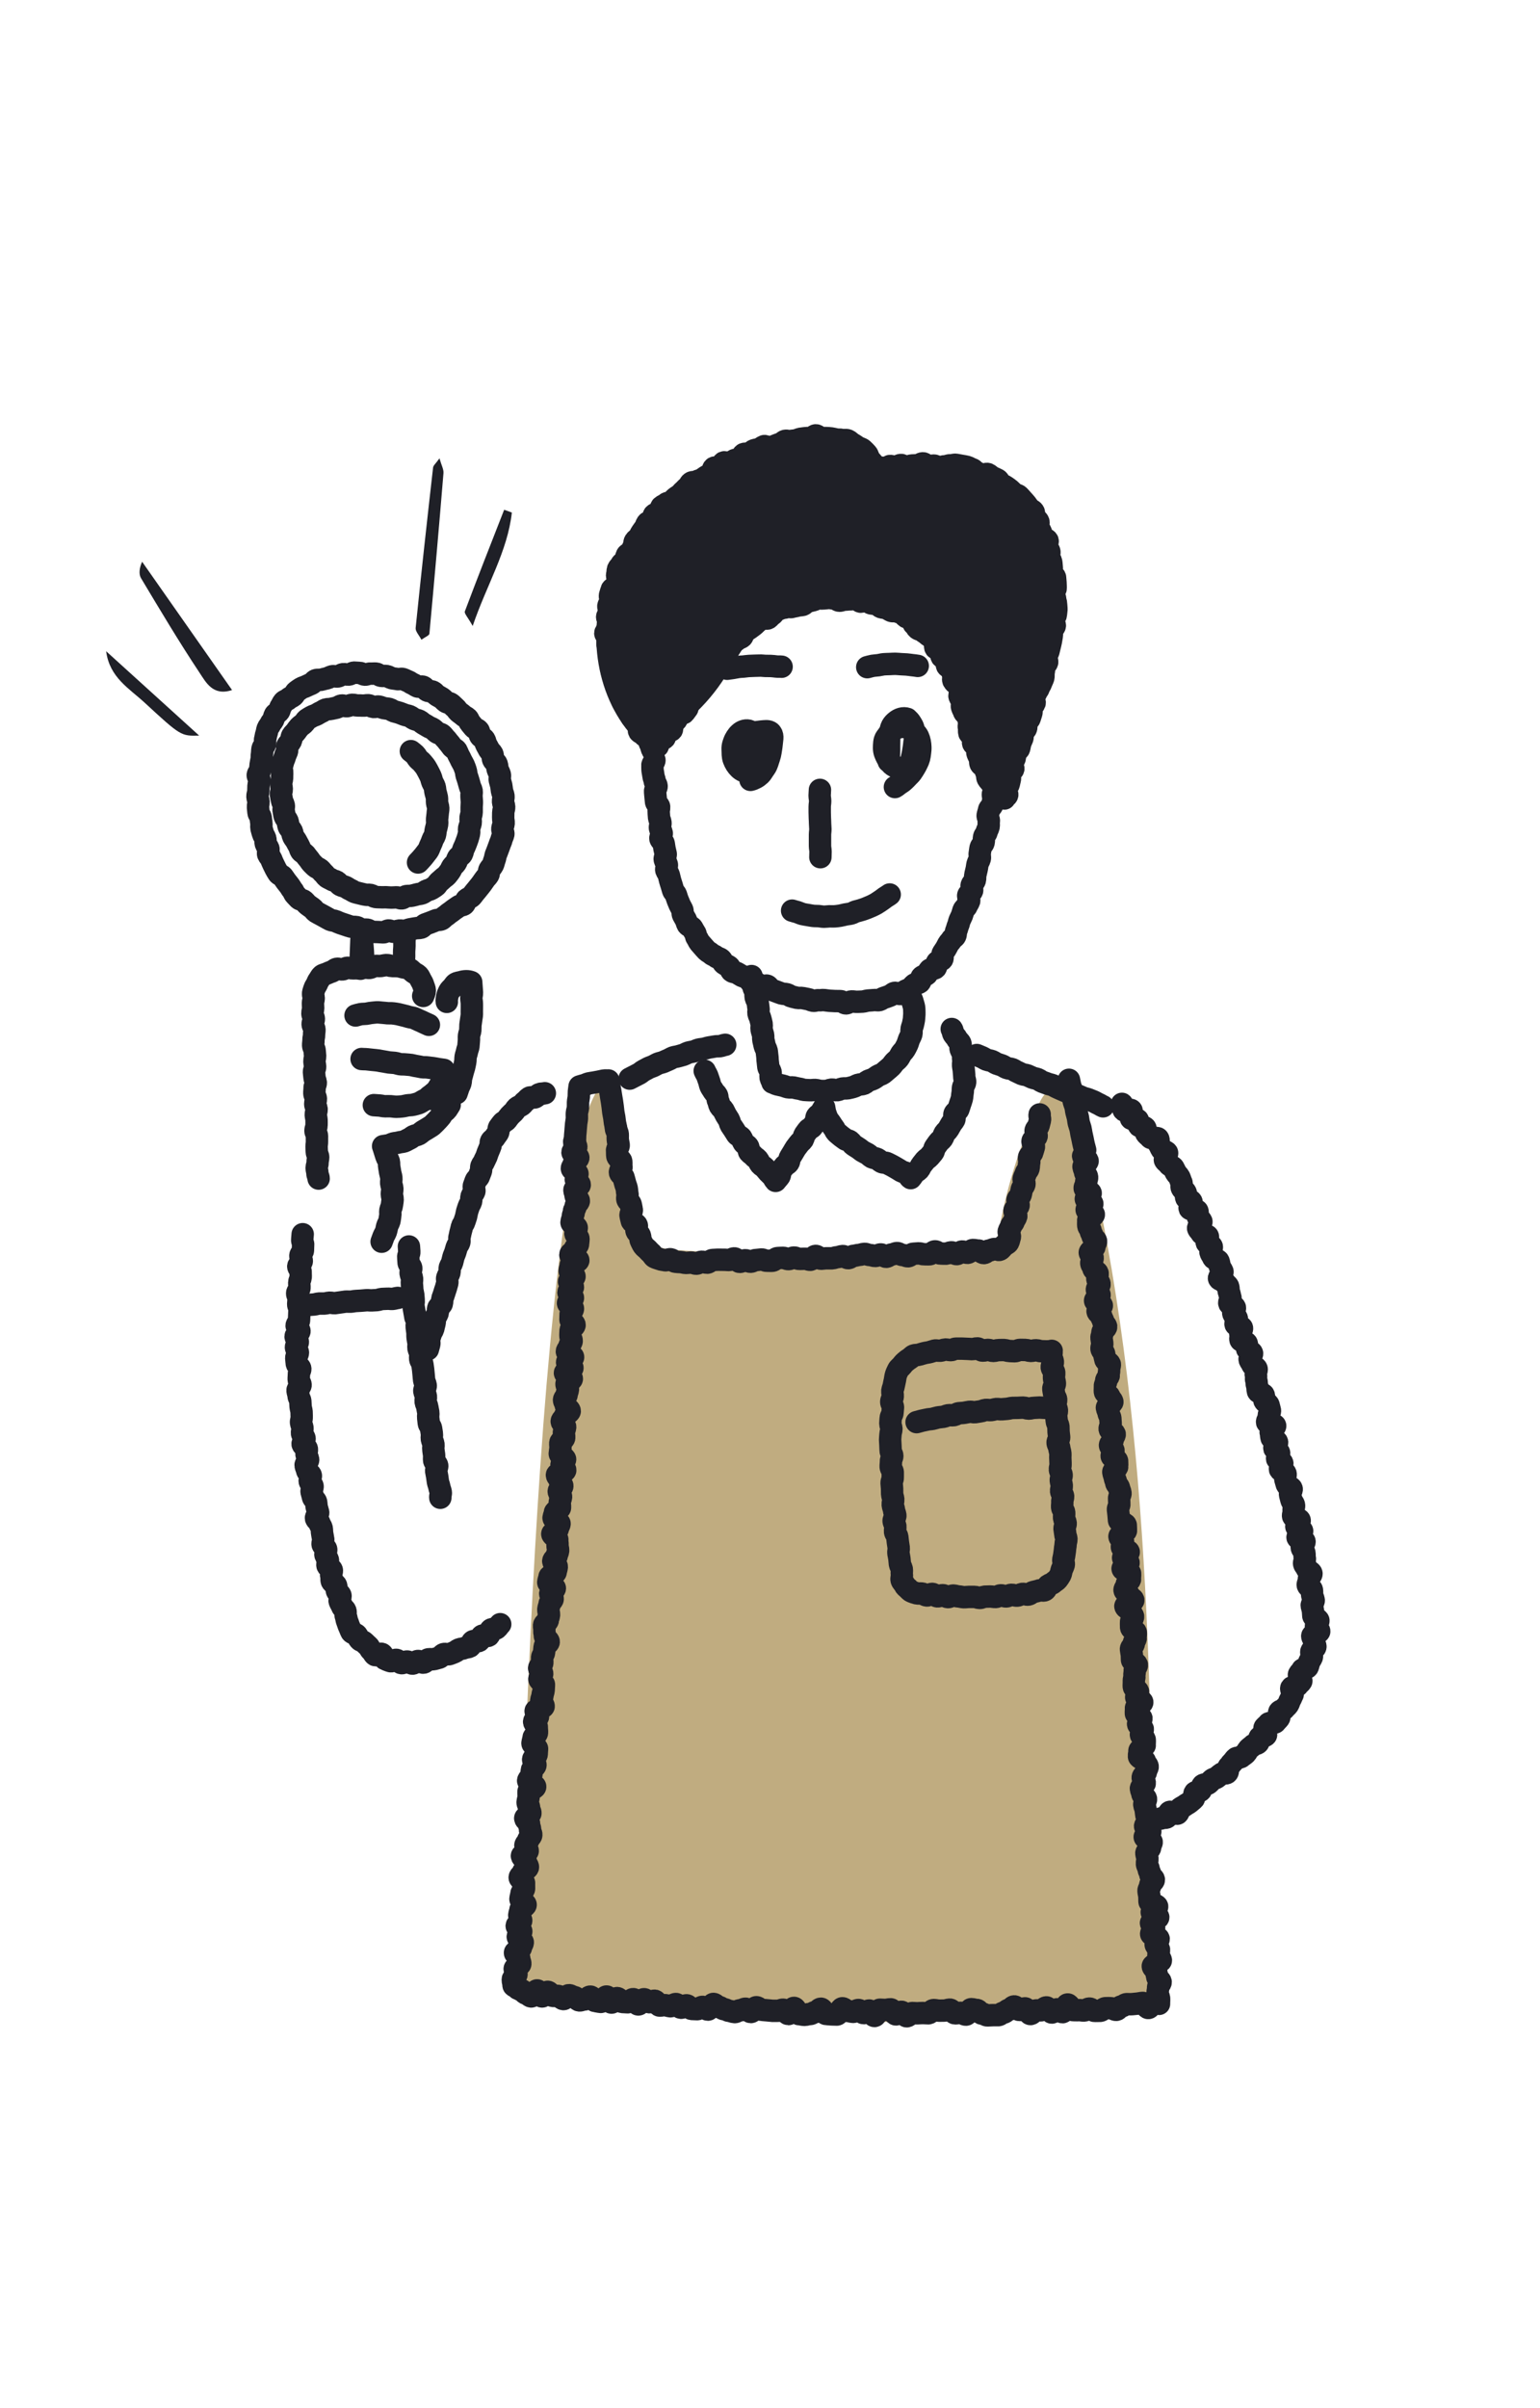 <svg xmlns="http://www.w3.org/2000/svg" id="_&#x30EC;&#x30A4;&#x30E4;&#x30FC;_2" viewBox="0 0 206 322"><defs><style>.cls-1{fill:#1f2027;}.cls-2{stroke:#1f2027;stroke-linecap:round;stroke-linejoin:round;stroke-width:3px;}.cls-2,.cls-3{fill:none;}.cls-4{fill:#c0ac80;}</style></defs><g id="_&#x30EC;&#x30A4;&#x30E4;&#x30FC;_5"><rect class="cls-3" width="206" height="322"></rect></g><g id="_&#x30EC;&#x30A4;&#x30E4;&#x30FC;_8"><path class="cls-1" d="m95.65,61.82c-6.85,3.59-12.7,9.54-14.96,16.94s-.41,16.2,5.47,21.23c4.18-1.9,7.82-4.98,10.4-8.79,1.46-2.16,2.59-4.56,4.38-6.45,4.12-4.37,11.02-5.14,16.75-3.35,2.36.73,4.68,1.91,6.21,3.85,1.23,1.57,1.86,3.52,2.56,5.39,1.83,4.88,4.34,9.52,7.42,13.73,4.25-6.55,6.92-14.11,7.74-21.87.51-4.84.2-10.06-2.61-14.02-2.44-3.43-6.49-5.46-10.63-6.24-5.24-.98-9.71-.55-14.81-2.22-6.07-1.99-12.28-1.14-17.92,1.82Z"></path><path class="cls-4" d="m69.44,266.35c26.22,4.46,53.05,5.24,79.48,2.31,1.45-.16,3-.38,4.05-1.39,1.3-1.26,1.37-3.28,1.36-5.09-.28-37.98-.62-76.41-9.99-113.22-.43-1.7-1.47-3.8-3.2-3.52-1.12.18-1.78,1.33-2.26,2.36-2.36,5.13-4.09,10.55-5.13,16.1-.22,1.19-.47,2.49-1.37,3.3-.95.86-2.35.93-3.64.95-12.63.21-25.26-.12-37.86-.96-1.63-.11-3.4-.29-4.56-1.44-.94-.92-1.27-2.28-1.55-3.57-1.27-5.77-1.83-12.06-3.63-17.62-9.73,4.74-11.9,121.74-11.69,121.78Z"></path><path class="cls-1" d="m31.04,92.28c-2.56.85-3.49-1.03-4.37-2.35-2.73-4.11-5.26-8.36-7.8-12.6-.33-.55-.24-1.35.14-2.21,3.94,5.61,7.87,11.23,12.03,17.16Z"></path><path class="cls-1" d="m14.2,87.09c4.21,3.82,8.14,7.39,12.44,11.28-2.42.06-2.44.08-7.29-4.4-2.04-1.89-4.7-3.36-5.15-6.88Z"></path><path class="cls-1" d="m58.79,61.3c.26.93.58,1.47.53,1.99-.59,7.15-1.22,14.31-1.88,21.45-.02.24-.54.43-1.07.81-.31-.61-.82-1.12-.77-1.58.73-7.15,1.52-14.3,2.33-21.44.03-.29.36-.54.86-1.24Z"></path><path class="cls-1" d="m68.47,68.54c-.58,5.21-3.36,9.64-5.24,15.17-.65-1.17-1.15-1.67-1.05-1.95,1.71-4.55,3.49-9.07,5.26-13.59.34.12.69.25,1.03.37Z"></path><path class="cls-2" d="m87.54,101.65c.02.23-.29.48-.27.72s0,.46.03.7.09.46.11.69.15.45.17.68.23.44.25.68-.22.49-.2.72.03.47.06.7.05.46.07.7.39.42.41.66-.09.48-.06.71.02.47.05.7.16.46.19.7c.03.23-.1.49-.07.72s.2.45.24.68-.22.51-.18.74.4.42.44.65.07.47.11.7.12.46.16.69-.17.52-.13.75.23.44.28.67-.13.52-.07.75.27.42.33.65.11.46.17.69.14.45.21.68.13.46.2.68.31.39.39.62.13.45.22.67.18.44.27.65.23.41.33.63.02.51.13.73.24.41.35.62.14.47.26.67.49.26.61.46.22.42.36.61.11.5.25.69c.15.19.22.45.37.63s.32.37.48.55.32.37.49.54.43.26.6.43.45.22.63.38.47.18.65.34.25.45.44.6.43.22.63.36.22.53.42.66.5.11.71.24.41.25.62.37.49.11.7.22.3.47.52.58.5.06.72.16.38.35.6.44.59-.18.82-.1.34.46.57.54.45.17.68.25.45.18.68.25.49.05.72.11.43.26.67.31.47.12.7.17.5-.02.73.03.47.1.71.14.46.18.7.22.5-.1.74-.07.49-.05.73-.02.48.07.71.09c.25.02.49.03.74.04s.49,0,.74.01.49.3.73.3.49-.25.74-.26.5.06.74.05.49-.01.74-.03.48-.11.73-.14.49-.02.74-.06.52.06.76,0,.45-.27.69-.33.46-.16.7-.24.41-.31.64-.39.63.23.85.13.41-.31.63-.42.47-.19.68-.32c.21-.12.33-.39.52-.52s.5-.13.69-.28.14-.59.32-.74.47-.18.64-.34.23-.43.4-.6.62-.08.78-.26.06-.57.21-.76.53-.19.67-.39-.04-.61.09-.81.26-.38.39-.59.22-.41.33-.62.32-.36.43-.57.41-.33.51-.54.05-.5.15-.72.13-.46.23-.68.12-.46.21-.68.21-.42.3-.65.13-.45.21-.68.36-.38.44-.6.25-.42.32-.65-.19-.56-.12-.78.44-.37.51-.59-.11-.53-.05-.75c.07-.24.35-.41.42-.65s.01-.51.07-.74.11-.48.17-.72.07-.49.13-.73.23-.45.29-.69-.05-.52,0-.76.06-.49.12-.73.33-.43.39-.67.02-.5.07-.74.29-.44.34-.68.21-.46.26-.7-.02-.51.03-.75-.19-.54-.15-.78.14-.47.18-.72.38-.43.43-.67.11-.48.15-.72-.1-.51-.06-.76.2-.47.24-.71-.15-.52-.11-.76.27-.46.3-.7-.2-.52-.17-.77"></path><path class="cls-2" d="m109.68,105.63c0,.25-.04.5-.04.75s.07.5.07.75-.06.5-.06.75,0,.5,0,.75.01.5.02.75.03.5.03.75.04.5.04.75-.05.5-.05.75,0,.5,0,.75,0,.5,0,.75.07.5.07.75-.02.5-.02.75"></path><path class="cls-2" d="m118.88,101.82c0-.26.02-.52.03-.77s.02-.52.02-.77-.01-.52,0-.78c0-.27,0-.55.01-.82s.09-.54.15-.8.1-.54.23-.78.32-.44.53-.61.45-.31.71-.38.53-.07.79.02c.18.16.33.32.45.51s.25.39.33.6.1.44.14.67.13.44.14.67-.06.45-.08.69-.05.45-.08.68-.07.45-.11.68-.08.45-.14.67-.09.46-.15.67c-.08.26-.21.49-.4.68-.21.2-.46.25-.75.22-.27-.03-.53-.13-.77-.26-.21-.12-.44-.21-.61-.37s-.31-.36-.45-.56-.25-.41-.35-.62-.19-.44-.23-.68-.03-.48-.02-.71.03-.48.1-.71.23-.41.37-.6.25-.41.44-.56.39-.28.61-.37.45-.18.68-.22.47.01.71.05.46.08.67.2c.22.12.38.31.54.48s.32.36.42.58.17.45.22.69.07.48.08.72-.02.48-.05.73-.06.49-.12.72-.16.47-.27.68c-.1.22-.22.44-.35.65s-.26.42-.4.62-.34.36-.5.54-.34.35-.52.52-.39.3-.59.43-.38.32-.6.43"></path><path class="cls-2" d="m101.73,102.88c-.17.16-.37.27-.59.34s-.44.13-.67.13-.45-.06-.67-.13-.44-.14-.63-.27-.35-.29-.5-.47-.27-.37-.37-.58-.19-.42-.23-.65-.05-.46-.05-.69-.03-.47,0-.7.11-.45.19-.67c.07-.2.18-.4.3-.59s.26-.36.42-.5c.17-.16.35-.27.55-.34s.41-.1.64-.05c.27.07.51.23.71.43.18.19.29.42.38.66s.17.49.18.75-.04.51-.11.76-.17.49-.31.7-.31.41-.51.58-.42.28-.67.36c-.26,0-.49-.07-.68-.21s-.31-.35-.42-.57c-.1-.21-.21-.44-.24-.68s.04-.48.1-.72.16-.45.31-.64c.16-.2.33-.37.53-.51s.41-.27.64-.37.46-.2.7-.26.49-.07.74-.11.5-.06.74-.08c.34-.03.73-.04.93.24.15.19.18.45.16.69-.02.24-.06.49-.08.74s-.06.49-.1.74-.07.49-.13.73-.15.48-.22.71-.15.48-.25.7-.26.42-.4.63-.26.43-.44.6-.38.32-.6.44-.44.21-.69.27"></path><path class="cls-2" d="m105.96,121.78c.23.08.47.13.7.2s.45.19.68.25.48.09.71.13.48.09.72.12.48.01.73.03.48.08.72.08.48-.04.72-.05.49.02.73,0,.48-.05.72-.09.47-.11.71-.16.48-.06.72-.12.44-.21.67-.28.47-.11.7-.19.46-.14.69-.24.45-.18.67-.28.44-.21.65-.33.4-.27.61-.4.39-.29.59-.43.42-.25.61-.4"></path><path class="cls-2" d="m104.55,89.16c-.24-.03-.49,0-.73-.03s-.48-.06-.73-.07-.49,0-.73-.01-.49-.05-.73-.04-.49.01-.73.02-.49.02-.73.03-.48.06-.73.08-.49.02-.73.06-.48.09-.72.13-.49.06-.72.1"></path><path class="cls-2" d="m116.01,89.22c.25-.06.49-.14.73-.18s.5-.05.75-.08.49-.11.75-.13.5-.02.76-.03.5-.03.76-.03.5.04.75.05.5.02.75.04.5.06.75.09.5.05.75.1"></path><path class="cls-2" d="m127.61,91.11c.08.23.46.35.54.58s.25.43.33.66-.2.57-.12.8.28.42.35.65-.09.53-.02.76.21.44.28.67.49.36.56.59.01.5.08.73-.06.52,0,.75-.01.51.06.74.58.33.65.56-.22.58-.14.81.49.34.57.57-.07.54.01.77.21.44.3.66.02.52.11.74.47.32.57.54.12.48.23.69.05.53.16.74.33.38.45.58.45.29.58.49.04.56.19.75.27.41.43.6.42.06.58.24c.04-.23.32-.25.37-.48s-.24-.53-.19-.77.33-.41.39-.65.1-.46.16-.69-.12-.52-.06-.75.45-.37.51-.6-.25-.56-.18-.79.3-.41.37-.64.01-.49.08-.72.44-.36.51-.59.09-.47.16-.7.19-.44.27-.66-.02-.51.05-.73.37-.38.45-.6-.03-.51.04-.74.37-.38.44-.6.14-.45.22-.68-.02-.51.05-.73.31-.4.39-.62-.24-.58-.17-.81.32-.39.4-.62.28-.41.35-.64.24-.43.31-.65.2-.44.27-.67,0-.5.06-.73,0-.49.07-.72.33-.4.39-.63-.21-.55-.16-.78.27-.42.33-.65.12-.46.17-.69.12-.46.16-.69.08-.47.12-.7,0-.48.03-.72.35-.43.38-.67-.37-.52-.35-.76.46-.43.48-.67.07-.48.08-.71-.04-.48-.04-.72-.13-.48-.13-.72-.24-.47-.25-.71.33-.49.32-.72,0-.48-.02-.72-.04-.48-.06-.71-.49-.42-.52-.65.12-.49.08-.73-.03-.48-.08-.71-.22-.44-.28-.67.1-.51.03-.74-.3-.41-.37-.63.21-.57.14-.79-.57-.3-.66-.52-.16-.44-.25-.66-.23-.41-.33-.62.1-.58-.01-.79-.39-.33-.51-.53.01-.57-.12-.77-.45-.27-.59-.46-.27-.39-.42-.58-.32-.36-.47-.53-.31-.36-.48-.53-.49-.17-.67-.33-.33-.34-.51-.49-.37-.28-.57-.42-.42-.21-.62-.34c-.21-.13-.28-.48-.49-.6s-.45-.21-.67-.31-.39-.33-.62-.43-.59.16-.82.08-.44-.21-.67-.29-.39-.39-.63-.46-.45-.24-.69-.3-.49-.1-.73-.14-.49-.09-.73-.13-.51.09-.75.07-.5.14-.75.13-.49.19-.74.18-.47-.28-.72-.28-.49.09-.73.09-.49-.4-.74-.39-.48.25-.73.26-.49.02-.73.03-.47.22-.72.24-.52-.33-.76-.31-.47.25-.71.28-.51-.17-.75-.14-.43.56-.67.59-.53-.35-.77-.32-.39.06-.63.09c-.07-.24-.08-.45-.19-.67s-.35-.4-.49-.61-.17-.53-.34-.72-.36-.39-.55-.56-.5-.21-.71-.35-.42-.3-.65-.42-.41-.36-.64-.46-.56.01-.8-.06-.52,0-.76-.06c-.22-.05-.44-.11-.66-.14s-.45-.04-.68-.05-.45,0-.68,0-.47-.37-.7-.36-.43.36-.66.38-.46-.05-.69-.01-.46.05-.68.09-.43.17-.66.21-.46.04-.68.09-.49-.08-.71-.03c-.23.06-.41.33-.65.39s-.45.17-.68.24-.4.34-.63.41-.63-.41-.86-.33-.42.29-.64.37-.48.1-.71.18-.38.36-.61.45-.54-.04-.76.05-.26.64-.48.73-.53-.02-.75.08-.36.37-.58.48-.66-.26-.88-.16-.24.6-.46.71-.61-.12-.83,0-.18.67-.39.79-.42.23-.63.35-.39.28-.6.41-.48.14-.68.27-.56.04-.76.18-.27.46-.47.6-.34.35-.53.5-.32.37-.51.52-.41.26-.59.41-.33.34-.51.5-.55.11-.73.28-.45.24-.62.4-.02.66-.19.83-.63.07-.8.24-.08.58-.24.76-.54.17-.69.36-.18.48-.33.67-.28.39-.42.59-.22.43-.36.63-.39.32-.52.52-.06.52-.19.73-.18.45-.3.66-.49.28-.6.49-.11.48-.22.7-.43.33-.53.55-.34.39-.43.61-.04.51-.12.74.19.58.11.81-.21.43-.28.66-.52.35-.58.59-.15.47-.21.7.12.53.07.76-.25.45-.29.69.21.52.18.76-.32.45-.34.69.31.51.29.75-.07.47-.07.71-.47.48-.47.72.4.48.41.72-.14.49-.12.73.31.45.33.69.03.48.07.71,0,.48.05.72.05.48.1.72c.06.24-.05.53.01.76s.43.38.51.62.14.47.22.7.19.45.28.68-.03.54.07.77.05.52.15.74.17.47.28.69.48.31.59.53.21.45.33.66.09.52.21.73.39.34.52.55.5.27.63.48-.24.72-.11.93.49.28.62.48.49.27.62.48.11.51.24.72.19.65.32.86c.16-.17.53-.39.68-.56s-.04-.67.11-.85.65-.07.8-.25.04-.58.19-.77.63-.11.77-.3-.05-.64.09-.83.38-.31.52-.5.11-.5.25-.7.67-.1.81-.29.29-.38.42-.57-.08-.63.06-.83.27-.39.41-.58.26-.39.4-.59.37-.32.51-.51.29-.38.42-.57.38-.31.52-.5.22-.42.36-.62.15-.48.29-.67.23-.42.37-.61.24-.41.39-.6.53-.18.68-.37.32-.35.47-.53.05-.58.21-.76.44-.25.59-.43.17-.49.33-.66.49-.19.66-.36c.17-.17.47-.21.64-.37s.15-.55.33-.71.44-.23.63-.38.39-.29.58-.43.35-.35.54-.49.37-.33.57-.46.63.11.83-.01.34-.38.55-.49.31-.47.53-.57.46-.17.68-.27.5-.07.72-.16.52.04.75-.04.47-.09.7-.16.48-.05.71-.11.4-.38.63-.43.46-.13.7-.17.46-.22.69-.26.49.03.73,0,.48-.05.72-.07.49.08.73.07.47.29.71.3.48-.15.72-.14.48-.06.72-.04.51-.16.74-.13.42.4.66.44.56-.33.79-.27.39.45.62.51.5-.01.73.06.38.36.61.44.49.06.71.15.42.24.64.34.55-.02.76.08.48.14.69.26.36.36.56.49.5.14.69.27.18.57.37.72.28.41.46.56.49.16.67.32.41.26.58.43.43.26.59.44.3.39.45.57-.03.63.11.83.65.12.79.32-.1.63.03.84.6.2.72.41-.1.6,0,.81.55.27.65.49.06.5.15.72-.04.53.04.75Z"></path><path class="cls-2" d="m100.53,130.53c.05.24.15.47.2.7s0,.5.04.73.21.45.26.69.02.49.06.73.22.45.27.69.05.48.1.72-.04.5,0,.74.2.45.25.69.13.47.17.71-.04.5,0,.74.14.47.19.7,0,.49.05.73.12.47.16.71.22.45.27.69.05.49.09.72.02.49.06.73.04.49.08.73.25.45.3.68-.04.5,0,.74.21.43.25.66c.23.07.42.2.66.26s.48.11.71.16.46.17.7.22.5-.01.74.03.47.12.72.15.47.14.72.17.49.02.73.04.49-.04.74-.03.48.12.73.13.49.01.73,0,.48-.16.72-.18.5.1.74.08.47-.18.71-.22.5,0,.73-.04.48-.11.71-.17.44-.21.68-.29.5-.04.73-.13.4-.31.62-.41.47-.15.68-.26.4-.27.6-.4.47-.17.66-.31.37-.31.56-.47.38-.31.55-.48.29-.39.46-.57.38-.31.53-.51.24-.43.37-.63.34-.36.46-.57.24-.43.34-.65.15-.47.24-.69.23-.44.3-.67,0-.5.05-.74.16-.46.2-.7.11-.48.12-.72.05-.49.04-.73,0-.49-.04-.73-.13-.47-.19-.71-.17-.45-.26-.68-.11-.48-.22-.7"></path><path class="cls-2" d="m97.01,139.72c-.24.03-.46.15-.7.18s-.48,0-.72.05-.47.08-.71.12-.46.13-.7.18-.48.05-.71.11-.45.19-.68.25-.47.08-.7.15-.43.21-.66.29-.46.13-.69.2-.48.08-.7.16-.42.23-.65.32-.44.2-.66.29-.47.12-.69.21-.42.23-.64.33-.45.16-.67.27-.42.23-.63.34-.38.29-.59.41-.43.21-.64.33-.43.21-.64.33"></path><path class="cls-2" d="m42.62,157.61c0-.24-.16-.47-.16-.71s-.1-.47-.1-.71.13-.48.12-.72.08-.48.08-.71-.17-.47-.18-.71-.03-.47-.03-.71.06-.48.05-.71,0-.47,0-.71-.2-.47-.2-.71.14-.48.14-.72.01-.48,0-.71-.09-.47-.1-.71.12-.48.11-.72-.18-.47-.18-.71.09-.48.08-.71-.19-.47-.2-.71.04-.48.03-.71.17-.48.16-.72-.16-.47-.17-.71-.06-.47-.07-.71.16-.48.15-.72-.08-.47-.09-.71.1-.48.09-.71-.05-.47-.06-.71-.19-.47-.2-.71.05-.48.04-.71.09-.48.08-.71.06-.48.05-.71-.23-.47-.24-.71.17-.48.16-.72-.18-.47-.19-.71.1-.48.1-.71c0-.22-.03-.44-.03-.66s.09-.44.1-.66-.11-.45-.08-.67.12-.43.18-.64.22-.38.31-.58.16-.4.29-.57c.15-.2.24-.44.42-.59s.45-.17.67-.28.42-.18.65-.26.41-.31.65-.36.5.1.74.08.46-.21.7-.22.48.09.72.08.48-.02.72-.02.48-.13.71-.14c.26-.01.52.13.78.1s.49-.23.75-.26.52.03.77,0,.51-.11.76-.12.52.13.77.13.51,0,.76.02.49.1.74.16.51.07.74.18.39.33.59.48.45.24.63.42.25.44.38.65.24.42.31.66.2.46.2.72-.12.46-.21.71"></path><path class="cls-2" d="m47.56,135.8c.23-.06.46-.14.7-.18s.48-.02.72-.05.47-.1.71-.12.48-.06.72-.07.48.04.72.05.48.05.72.07.48-.01.72.02.48.06.71.11.47.12.7.17.46.12.7.19.48.08.71.16.43.21.66.3.44.19.66.3.44.19.66.3"></path><path class="cls-2" d="m48.37,141.62c.24.03.5.01.74.04s.49.05.74.08.49.04.74.08.48.1.73.13.48.1.73.13.49.03.74.06.48.13.72.17.5.01.74.04.49.03.74.07.48.12.73.15.48.1.73.14.5,0,.74.04.49.06.73.09.49.09.73.13.47.06.72.1c.02.25.07.5.03.74s-.16.48-.25.71-.2.45-.33.67-.25.43-.41.63-.37.33-.56.5-.34.37-.55.51-.44.24-.66.35-.43.28-.66.36-.49.14-.73.2-.5.04-.75.08-.49.12-.74.14-.5.05-.75.05-.5-.06-.75-.07-.5,0-.75,0-.5-.08-.75-.1-.5-.03-.75-.05"></path><path class="cls-2" d="m57.44,146.63c.23.09.41.3.64.39s.46.16.69.25.46.18.69.27.46.12.69.21c-.13.2-.24.4-.38.6s-.38.31-.53.5-.24.43-.41.6-.32.37-.49.53-.33.35-.52.51-.41.26-.61.4-.42.24-.62.37-.37.31-.58.43-.48.13-.69.24-.39.3-.61.39-.42.24-.65.32-.49.07-.72.14-.48.07-.71.13-.44.21-.68.25-.46.08-.7.11c.09.23.14.45.22.68s.15.46.22.7.26.43.32.67.01.5.06.74.08.48.12.72.13.47.16.72-.04.49-.02.73.14.48.15.72-.06.49-.06.73.11.49.1.74-.07.49-.09.73-.17.47-.21.71.03.5-.02.74-.06.49-.12.72-.23.44-.29.68-.09.48-.17.71-.23.43-.32.66-.16.46-.25.68"></path><path class="cls-2" d="m59.77,133.98c-.04-.24.02-.48.06-.71s.13-.45.24-.66.28-.36.45-.53.27-.42.47-.55.46-.13.69-.2.45-.11.69-.11.43.03.66.12c.01.24.04.45.05.69s.04.48.05.72-.08.48-.08.72.07.48.07.72.01.48,0,.72,0,.48,0,.72-.07.48-.09.72-.08.48-.1.71,0,.48-.02.72-.14.47-.17.7.01.49-.02.72-.03.48-.06.72-.15.46-.19.7-.14.46-.18.7-.01.49-.06.72-.09.47-.15.7-.15.46-.2.69-.13.46-.19.69-.03.49-.1.72-.21.44-.28.67-.15.45-.23.68"></path><path class="cls-2" d="m37.24,116.8c-.13-.2-.26-.41-.37-.62s-.21-.43-.32-.65-.19-.44-.28-.66-.3-.39-.39-.61.1-.55.02-.78-.27-.41-.34-.64-.01-.49-.08-.72-.25-.42-.31-.66-.14-.46-.19-.69.02-.49-.02-.72-.06-.47-.09-.71-.27-.45-.29-.68-.05-.48-.07-.71.08-.48.07-.72-.13-.47-.14-.71.12-.48.12-.72.01-.48.02-.71.12-.47.14-.71-.27-.5-.24-.74.29-.45.32-.69.04-.47.07-.71.09-.47.13-.7,0-.48.05-.72c.04-.22.02-.46.07-.69s.28-.4.34-.62-.05-.49.02-.71.08-.46.16-.68.09-.46.17-.68.27-.39.36-.6.28-.38.38-.58.12-.46.23-.66.41-.28.54-.47.12-.47.26-.66.21-.43.36-.6c.16-.19.47-.24.64-.41s.44-.24.63-.4.27-.45.47-.6.4-.29.61-.42.47-.17.69-.29.45-.2.67-.3.37-.4.6-.49.53,0,.76-.07.48-.12.72-.18.46-.21.7-.27.51.06.76.02.46-.27.7-.3.5.07.75.05.48-.25.73-.26c.24,0,.49.04.73.04s.48.22.72.23.49-.16.74-.14.49-.02.73,0,.46.26.7.3.49-.01.73.03.45.22.68.28.48.06.71.12.53-.08.76-.01.45.21.68.29.42.27.65.36.42.26.64.35.55-.05.77.05.34.4.56.51.53.04.74.15.35.36.56.49.43.23.63.36.34.35.54.49.5.14.69.29.35.34.54.49.3.4.48.56.4.28.57.45.44.25.61.42.22.46.38.64.3.37.46.56.48.24.63.43.11.52.24.72.43.29.56.5.14.49.26.7.24.42.35.64.35.37.45.59.02.52.11.74.39.37.47.6.07.49.14.72.22.44.28.68-.05.51,0,.75.14.46.19.7.06.48.1.72.17.46.2.71-.08.49-.06.74.14.48.15.72-.12.48-.12.73,0,.48-.01.72.08.49.06.73-.14.47-.17.71.17.52.13.75-.19.46-.24.7-.18.45-.25.69-.18.45-.25.68-.18.44-.26.67-.09.48-.18.7-.12.47-.23.69c-.1.22-.32.38-.43.59s-.06.52-.18.73-.33.37-.46.57-.28.4-.42.6-.3.38-.45.57-.3.38-.46.56-.29.4-.45.57-.45.23-.63.39-.19.51-.37.67-.52.12-.72.27-.39.27-.59.41-.37.3-.58.43-.37.32-.58.44-.36.36-.58.46-.52.03-.74.13-.44.18-.67.27-.45.17-.68.25-.38.39-.62.46-.5.03-.73.08-.48.08-.72.13-.46.16-.7.2-.5-.05-.74-.03-.47.15-.71.17-.49-.19-.73-.18-.48.26-.72.25-.49-.02-.73-.04-.49,0-.73-.03-.46-.26-.7-.29-.49.03-.73-.02-.43-.27-.67-.32-.5,0-.73-.06-.46-.14-.69-.22-.46-.15-.69-.23-.45-.18-.67-.28-.5-.08-.71-.18-.43-.23-.64-.35-.43-.23-.64-.35-.44-.22-.64-.35-.32-.39-.52-.53-.4-.27-.59-.42-.33-.36-.51-.52-.51-.16-.68-.32-.33-.36-.5-.53-.22-.45-.38-.63-.26-.41-.41-.6-.3-.37-.44-.56-.28-.39-.41-.59-.48-.26-.61-.47Z"></path><path class="cls-2" d="m48.22,129.55c0-.26.03-.51.04-.77s0-.51,0-.77.02-.51.03-.77.02-.51.03-.77.02-.51.03-.77.04-.52.05-.78c0,.29-.02.56,0,.79.02.3.06.55.08.77.03.29.04.53.06.77s.03.49,0,.77c-.02.22-.06.47-.13.76-.05.22-.12.47-.2.75Z"></path><path class="cls-2" d="m54.14,125.15c0,.22-.03.45-.04.67s0,.45,0,.67-.03.45-.04.67,0,.45,0,.67-.02.45-.02.67-.02.45-.03.67"></path><path class="cls-2" d="m61.07,100.41c.13.2.19.45.31.65s.22.43.32.64.24.41.34.63.17.45.25.67.07.48.14.71.16.45.22.68.14.46.19.69.21.45.25.69-.04.49-.02.73.04.48.05.71-.03.48-.03.72,0,.48,0,.71-.11.47-.14.7.05.49.01.72-.15.46-.2.69.04.5-.02.73-.12.47-.19.69-.17.45-.25.68-.19.44-.29.66-.11.48-.22.69-.41.32-.53.53-.16.46-.29.66c-.12.19-.33.33-.46.52s-.19.43-.33.61-.27.37-.42.54-.37.28-.53.44-.34.3-.51.45-.26.41-.45.54-.38.27-.58.38c-.2.12-.45.15-.65.25s-.39.27-.6.35-.46.07-.69.14-.44.12-.67.17-.46.02-.69.05-.43.29-.66.31-.47-.15-.71-.14-.46.03-.69.03c-.23,0-.46-.03-.7-.04s-.47.02-.7,0-.47,0-.7-.04-.43-.22-.66-.27-.48.02-.71-.04-.46-.09-.69-.16-.47-.1-.69-.18-.41-.24-.63-.33-.4-.25-.61-.35-.46-.13-.67-.24-.33-.36-.53-.48-.47-.13-.66-.26-.43-.2-.62-.34-.3-.38-.48-.53-.3-.36-.48-.51-.44-.21-.61-.37-.34-.32-.5-.49-.27-.39-.42-.56-.29-.37-.43-.55-.43-.29-.57-.49-.16-.48-.29-.69-.23-.42-.35-.64-.29-.39-.4-.61-.1-.49-.2-.71-.33-.39-.41-.62-.08-.49-.16-.72-.3-.42-.37-.65-.08-.48-.14-.72.06-.51.01-.75-.22-.46-.25-.7-.1-.48-.13-.72.12-.49.11-.74-.08-.48-.08-.73.11-.48.12-.72,0-.48.02-.72-.1-.5-.07-.74.13-.47.18-.71c.05-.24.19-.46.25-.71s.19-.46.27-.69-.03-.54.06-.77.34-.39.45-.62.09-.52.21-.73.35-.37.49-.57.28-.4.45-.59.39-.3.57-.47c.18-.16.27-.41.46-.55s.41-.25.61-.37.45-.17.66-.28.4-.25.62-.34.41-.27.63-.34.48-.03.72-.09.46-.1.69-.15.44-.25.68-.29.49.11.73.09.46-.18.7-.19.48.09.72.09.47,0,.71.02.48-.07.72-.05.46.2.69.23.5-.09.73-.05.46.16.69.21.48.05.71.11.43.25.65.32.46.11.69.19.44.17.67.26.47.1.69.19.4.28.62.38.47.13.68.23.38.31.58.42.41.23.61.36.45.19.64.32.35.33.54.47.49.15.67.3.31.38.48.54.3.38.46.55.28.38.43.56.44.27.57.47Z"></path><path class="cls-2" d="m54.7,166.69c.02.24.03.48.05.72s-.17.5-.14.74.02.48.05.72.32.45.35.69-.11.49-.08.73.17.46.19.7-.05.49-.02.73.03.48.05.72.1.47.13.71.03.48.06.72-.07.49-.04.73.09.47.12.71.1.47.12.71.22.46.25.69-.08.49-.05.73.06.48.09.71,0,.48.03.72.08.47.12.71-.04.49,0,.73.2.46.23.7-.03.49,0,.73.26.45.29.69.07.47.1.71.04.48.07.72.03.48.07.72.18.46.21.7-.22.52-.19.75.18.46.21.7-.06.49-.03.73.19.46.22.7.09.47.13.71-.04.49-.01.73.05.48.08.72.26.45.3.68.07.47.11.71-.04.49,0,.73.18.46.21.7-.05.49-.01.73.07.48.1.71-.03.49.01.73.36.43.4.67-.16.51-.13.75.1.47.13.71.06.48.1.71.15.46.19.7.15.46.19.7-.1.5-.06.74"></path><path class="cls-2" d="m82.39,150.93c.02.25.22.48.24.72s-.01.49.01.74.09.48.12.73-.25.53-.22.77,0,.5.04.74.49.43.52.67-.01.5.03.74-.24.54-.2.78.44.42.49.66.14.47.19.71.17.47.22.71.04.49.1.73-.07.52-.01.76.37.41.44.65.09.48.15.72-.22.58-.16.81.1.49.17.72.59.33.66.57c.07.23-.11.54-.03.76s.35.37.44.6.04.51.15.72.2.44.34.64.35.33.52.5c.17.17.31.35.49.49s.28.45.49.56.46.16.68.25.47.09.7.15.5-.17.74-.13.42.3.65.33.46.04.7.05.47.11.7.11.47-.04.7-.05.47.16.7.15c.24,0,.48-.25.72-.26s.49.14.73.13.47-.35.71-.36.48-.03.73-.04.49.02.73.01.49.03.73.03.48-.21.72-.22.5.48.74.47.48-.21.72-.22.49.21.73.2.48-.23.72-.23.48-.06.72-.07.49.18.73.17.48.02.73,0,.47-.35.71-.36.48-.03.73-.03.49.18.73.17.48-.2.72-.21.49.19.73.18.48,0,.73-.02.49.15.73.14.47-.51.71-.52.5.39.74.38.48-.06.72-.06.48.01.73,0,.48-.14.72-.15.48-.14.72-.15.49.29.74.28.47-.3.72-.31.48-.11.72-.12.48-.13.72-.14.49.15.73.15.49.14.73.13.48-.2.72-.21.5.33.74.32.47-.3.72-.31.48-.18.72-.19.49.27.74.26.49.18.73.17.47-.33.71-.34.48-.04.72-.05.49.13.73.12.48.02.73,0,.47-.38.71-.39.49.29.74.29.49.03.73.02.48-.17.72-.18.49.25.73.24.47-.34.71-.35.49.19.73.18.47-.37.71-.38.49.08.73.07.5.34.74.34c.23,0,.45-.32.69-.34s.44-.15.67-.2.56.2.77.1.35-.36.52-.53c.17-.16.5-.25.61-.45s.14-.48.22-.7-.2-.55-.15-.77c.06-.24.24-.44.3-.68s.31-.42.38-.66.27-.44.33-.67-.3-.58-.23-.82.48-.38.54-.62-.21-.56-.14-.8.35-.42.42-.65.09-.48.15-.72.29-.43.35-.67-.15-.55-.09-.78.21-.45.27-.69.31-.43.37-.66.03-.5.09-.74-.08-.53-.02-.77.38-.41.44-.65.15-.47.21-.71-.24-.57-.18-.81.48-.38.54-.62-.19-.56-.13-.79.34-.42.4-.66.12-.48.18-.71-.1-.53-.04-.77"></path><path class="cls-2" d="m72.88,146.2c-.23.07-.49.02-.71.11s-.37.33-.58.43-.57-.07-.77.05-.35.35-.54.48-.32.37-.5.51-.45.2-.62.35-.27.4-.44.57-.35.31-.51.49-.29.37-.43.56-.44.26-.58.45-.3.37-.43.57-.04.53-.16.73-.29.38-.4.58-.4.32-.51.53-.02.52-.12.73-.17.44-.27.65-.15.45-.24.67-.22.42-.3.64-.28.4-.36.62-.01.5-.09.72-.18.44-.25.66-.36.38-.44.61-.17.45-.24.67.13.54.06.76-.29.41-.36.63c-.07.23-.02.49-.08.72s-.23.43-.3.65-.16.45-.22.67-.09.47-.15.7-.16.45-.22.67-.26.42-.32.65-.1.46-.17.69-.09.47-.16.69.03.5-.03.73-.27.42-.34.64-.13.45-.2.68-.19.44-.25.67-.11.46-.17.69-.23.43-.3.65,0,.49-.06.72-.22.43-.29.66.06.51,0,.74-.12.46-.19.68-.16.45-.22.68-.16.45-.23.67-.02.49-.09.72-.42.37-.48.6-.02.49-.09.71-.26.42-.33.64-.01.49-.08.72-.11.46-.17.69-.24.42-.31.65-.15.45-.22.68.06.51,0,.74-.13.46-.19.68"></path><path class="cls-2" d="m40.6,174.56c.23-.02.47-.04.7-.06s.47-.03.7-.05.46-.12.69-.13.47.01.7,0,.46-.1.7-.11.48.08.71.06.46-.08.7-.1.46-.08.7-.1.47.01.7,0,.46-.08.7-.09.47-.02.7-.04.47-.04.7-.06.47.03.71.02.47-.02.7-.04.46-.13.69-.15.47-.01.7-.03.47.04.71.02.46-.11.69-.13"></path><path class="cls-2" d="m94.27,143.21c.09.23.24.43.33.65s.15.46.24.69.11.48.21.71.27.41.38.63.36.37.47.59.05.52.16.73.12.49.24.7.36.36.48.57.21.44.33.65.27.41.39.62.13.49.26.7.28.4.41.61.26.41.39.62.46.27.6.47.18.47.32.67.42.29.57.49.04.58.19.77.4.3.55.49.4.3.56.49.22.45.38.64.4.29.57.47.3.38.47.56.35.33.52.51.29.51.46.68c.14-.2.38-.43.51-.63s.06-.54.19-.74.31-.37.45-.57.43-.29.57-.49.09-.52.22-.72.25-.42.38-.62.23-.42.37-.62.3-.38.44-.58.37-.34.5-.54.14-.49.27-.69.29-.39.43-.59.46-.27.59-.47.29-.39.43-.59.04-.56.17-.76.41-.31.54-.51.3-.52.43-.72c.04.24.09.59.17.81s.15.46.26.68.27.4.41.6.25.41.41.6.22.45.39.63.37.32.55.48.39.28.58.44.48.15.68.3.31.4.51.53.4.26.61.39.38.3.59.43.43.22.64.34.37.33.59.45.5.11.71.22.39.31.6.42.53.05.74.16.43.22.65.33.42.25.63.36.41.26.62.38.48.14.69.26.35.53.55.66c.17-.18.33-.49.49-.67s.43-.28.6-.47.23-.46.39-.65.3-.39.46-.58.41-.31.57-.5.33-.38.48-.57.14-.52.29-.72.29-.4.43-.6.38-.34.52-.54.18-.47.31-.68.37-.36.49-.57.25-.43.37-.65.32-.4.43-.62-.06-.57.04-.8.42-.36.51-.59.15-.48.23-.71.17-.47.23-.71.05-.5.1-.74.02-.5.06-.74.26-.47.28-.72-.13-.51-.12-.76-.04-.49-.05-.74-.08-.48-.1-.73.06-.5.02-.74.01-.51-.04-.75-.22-.45-.3-.69.05-.54-.04-.77-.35-.39-.46-.62-.31-.39-.44-.6-.11-.51-.26-.71"></path><path class="cls-2" d="m76.81,152.66c0,.24.28.48.28.72s-.51.48-.51.72.78.48.78.72-.58.48-.58.72-.28.48-.28.72.76.48.75.73-.23.48-.23.72.54.49.53.73-.71.47-.71.71.16.48.15.72.45.49.44.73-.42.47-.43.71-.22.48-.23.72-.15.48-.16.72-.15.48-.16.72.71.5.7.74-.17.48-.18.72.41.49.41.73-.05.48-.06.72-.45.47-.46.71-.56.46-.57.7,1.08.52,1.07.76-1.02.44-1.03.68-.12.48-.13.72.66.51.65.75-.72.45-.73.69.53.5.52.74-.59.45-.6.69.61.51.6.75-.65.45-.66.69.67.51.66.75-.29.47-.31.71,0,.48-.02.72.56.51.55.75-.51.45-.53.69-.02.48-.03.72.18.49.17.73-.29.46-.3.7-.33.46-.34.7.85.53.83.77-.79.43-.8.67.73.53.71.77-.99.42-1,.66.93.54.92.78-.69.44-.71.68.21.5.19.73-.15.47-.17.71-.33.46-.35.7.25.5.23.74.54.52.53.76-.63.44-.65.68-.4.45-.42.69.48.52.46.76-.15.47-.17.71.06.49.04.73-.5.44-.52.68.04.48.02.72-.07.48-.09.72.73.54.71.78-.46.45-.48.68.52.52.5.76-1.09.39-1.11.63.39.51.37.75.37.51.35.75-.46.44-.48.68.33.51.31.75-.15.47-.17.71.05.49.03.73-.66.42-.68.66-.15.47-.18.71.82.55.8.79-.22.46-.24.7-.71.42-.73.66.7.54.67.78.05.49.03.73.1.49.08.73-.17.47-.2.71-.43.44-.45.68.49.53.47.77-.12.47-.15.71-.8.41-.83.65-.14.47-.16.71.9.57.88.81-.6.43-.62.67.35.52.33.75-.4.44-.42.68-.14.47-.16.71.11.49.09.73-.14.47-.16.71-.48.44-.5.68.07.49.04.73.09.49.07.73.53.53.51.77-.53.43-.55.67-.05.48-.07.72-.24.46-.26.7.04.49.02.73-.4.44-.42.68.43.52.41.76-.36.45-.38.69.63.54.61.78-.02.48-.04.72-.13.47-.15.71-.15.47-.17.71.35.52.32.75-1.05.38-1.07.62.35.52.32.75-.5.43-.52.67.38.52.36.76.04.49.02.73-.44.44-.46.68-.11.47-.14.71.64.54.61.78-.03.48-.05.72-.45.44-.47.68.33.51.31.75-.46.44-.48.68-.06.48-.09.72-.39.45-.41.69.96.57.94.81-.87.4-.89.64.03.49.01.72-.11.47-.13.71.21.5.19.74.21.5.18.74-.67.42-.69.66.54.53.52.77.14.49.12.73.19.5.17.74-.39.45-.41.69-.36.45-.38.69.33.51.31.75-.75.42-.77.66.54.53.52.77.3.51.28.75-.63.43-.65.67-.43.45-.45.69.6.53.58.77.01.48,0,.72-.33.45-.35.69-.11.47-.13.71.71.54.69.78-.67.43-.69.67-.14.47-.16.71.28.5.26.74-.58.44-.6.68.63.53.61.77-.45.45-.47.69.69.53.67.77-.24.46-.25.7-.77.43-.79.67.58.52.56.76.17.49.15.73-.73.43-.75.67.26.5.24.74-.49.45-.5.69.12.49.1.73.6.25.58.49c.24.03.19.16.43.18s.43.45.67.48.45.35.68.38.57-.84.81-.81.4.79.64.81.55-.65.78-.62.43.53.67.55.48-.03.72,0,.44.39.68.42.53-.54.77-.52.46.23.7.25.44.43.68.45.5-.16.73-.13.52-.4.75-.38.43.58.67.6.47.09.71.11.54-.74.78-.72.42.79.65.81.53-.62.77-.6.44.5.68.52.48.02.72.04.51-.44.75-.42.43.69.67.71.53-.71.77-.7.45.38.69.4.5-.22.73-.2.44.64.67.65.49-.08.72-.06.47.13.71.15.5-.31.74-.3.45.48.69.5.5-.35.74-.33.45.47.69.49.48.01.72.03.5-.33.74-.31.46.36.7.37.52-.78.76-.76.46.39.7.4.46.29.7.3.47.21.71.23.47.15.71.16.49-.26.73-.24.49-.22.73-.21.46.43.7.44.51-.65.75-.64.47.34.7.35.48.05.72.06.48.06.72.07.48-.01.72,0,.48-.16.72-.15.46.57.7.58.51-.83.75-.82.45.83.69.84.48.09.72.09.48-.12.72-.11.49-.27.73-.26.49-.45.73-.45.46.69.7.7.48.05.72.06.48.02.72.02.5-.84.74-.84.47.37.71.37.48.1.72.11.48-.25.72-.25.47.42.71.42.48-.35.72-.35.47.73.71.73.49-.85.73-.84.48.03.72.03.48-.09.72-.08.48.68.71.68.48-.35.72-.35.48.6.72.6.48-.43.72-.43.48.04.72.03.48-.03.72-.03.48.03.72.03.48-.43.72-.43.48.08.72.08.48,0,.72-.01.48-.12.72-.13.48.5.72.5.48-.07.72-.07.48.25.72.24.47-.73.71-.73.48.1.72.1.49.5.73.5.48.24.72.23.48-.02.72-.03.48.01.72,0,.47-.32.71-.33.47-.39.71-.39.47-.44.71-.45.49.49.73.48.47-.21.71-.22.5.77.74.76.46-.47.7-.48.48-.01.72-.02.47-.38.7-.39.5.69.74.69.46-.43.7-.44.5.4.73.39.44-1.02.68-1.03.51.77.75.76.48.02.72,0,.48.06.72.05.47-.25.71-.26.5.32.73.31.48,0,.72-.01.46-.33.7-.35.48,0,.72,0,.49.23.73.22.45-.45.69-.46.46-.29.7-.3.48.02.72,0,.48-.05.72-.07.47-.09.71-.1.52.7.76.68.44-.68.68-.69.5.15.74.14c-.01-.24.03-.5.01-.74s-.19-.47-.2-.71.09-.49.07-.73.35-.5.34-.74-.44-.46-.46-.7-.12-.47-.13-.71-.45-.46-.46-.7,1.09-.54,1.08-.78-.32-.46-.33-.7.1-.49.08-.73-.43-.46-.45-.7.41-.51.4-.75-.98-.42-1-.66.41-.51.4-.75-.4-.46-.42-.7.98-.54.97-.78-.85-.43-.87-.67.74-.53.72-.77-1.01-.42-1.02-.66,0-.48-.02-.72-.1-.47-.11-.71.24-.5.22-.74.5-.51.49-.75-.46-.45-.47-.69-.2-.47-.22-.71-.21-.47-.23-.71.08-.49.06-.73-.12-.47-.14-.71.52-.52.5-.76.23-.5.21-.74-.92-.42-.93-.66.77-.54.75-.78-.68-.43-.7-.67.54-.52.53-.76-.34-.46-.36-.7-.07-.48-.09-.72-.17-.47-.19-.71.25-.5.23-.74-.47-.45-.49-.69-.17-.47-.19-.71.54-.52.52-.76-.27-.46-.28-.7.43-.52.42-.75.26-.5.24-.74-.34-.45-.36-.69-.78-.42-.8-.66.08-.49.06-.73.73-.54.71-.78.02-.48,0-.72-.49-.44-.51-.68.27-.5.25-.74-.61-.43-.63-.67.47-.52.45-.76-.72-.42-.74-.66.03-.48.01-.72.86-.55.84-.79-.79-.41-.81-.65.27-.5.25-.74-.55-.43-.57-.67.02-.48,0-.72.1-.49.08-.73.06-.49.04-.73.31-.51.29-.75-.63-.43-.65-.67,0-.48-.03-.72-.09-.47-.11-.71.4-.52.38-.76.27-.51.25-.75.04-.49.02-.72-.61-.43-.63-.67,0-.48-.01-.72.29-.51.27-.75-.37-.45-.4-.69-.6-.43-.63-.67,1.08-.58,1.06-.82-.57-.43-.59-.67-.56-.43-.58-.67.32-.51.29-.75.48-.53.45-.77.02-.48,0-.72-.98-.39-1-.63.82-.56.8-.8-.71-.41-.73-.65.77-.56.75-.79-.88-.4-.91-.64.18-.5.15-.74-.46-.44-.48-.68.89-.57.87-.81-.01-.48-.03-.72-.87-.4-.9-.64-.03-.48-.06-.72-.06-.48-.08-.72.2-.5.18-.74-.01-.48-.03-.72.21-.5.19-.74-.17-.47-.2-.7-.36-.45-.38-.69-.17-.47-.2-.7-.15-.47-.18-.71.54-.54.52-.78,0-.48-.02-.72-.69-.41-.72-.65.27-.51.24-.75-.45-.44-.47-.68.38-.52.36-.76.3-.51.27-.75-.64-.42-.67-.66.17-.5.14-.74-.03-.48-.05-.72-.21-.46-.24-.7-.19-.46-.22-.7.76-.56.73-.8-.36-.45-.39-.68-.59-.42-.61-.66.02-.48,0-.72.19-.5.17-.74.37-.52.35-.76.07-.49.05-.73.12-.5.09-.73-.58-.42-.61-.66-.12-.47-.14-.71-.33-.45-.36-.69.13-.5.1-.74-.07-.47-.1-.71.14-.5.12-.74.52-.54.5-.78-.37-.44-.39-.68-.23-.46-.26-.7-.47-.43-.5-.67.59-.55.57-.78-.87-.39-.9-.63.63-.55.6-.79-.34-.45-.36-.69.39-.52.36-.76-.27-.45-.3-.69.06-.49.04-.73-.54-.42-.57-.66-.25-.46-.28-.69.2-.5.18-.74-.35-.45-.38-.68.65-.55.62-.79.24-.51.22-.75-.44-.44-.47-.67-.23-.46-.25-.7-.29-.45-.32-.69.01-.48-.01-.72.77-.57.75-.8-.94-.38-.96-.62.79-.57.76-.81-.85-.39-.87-.63.68-.56.65-.79-.77-.4-.8-.64.23-.51.2-.75.14-.5.12-.74-.26-.46-.28-.69-.17-.46-.2-.7.57-.54.55-.78-.58-.42-.6-.66"></path><path class="cls-2" d="m130.66,141.09c.23.09.45.19.67.28s.42.25.65.34.48.1.71.19.42.26.65.35.47.14.69.23.42.25.65.34.49.07.72.16.42.26.65.35.44.22.66.31.49.08.72.17.44.21.66.3.48.11.71.2.41.27.64.36.46.16.69.25.48.12.7.21.43.24.65.33.44.21.67.3.44.2.67.29.44.2.67.29.49.08.72.17.44.2.67.29.47.12.7.21.45.18.67.27.43.24.65.33.42.25.65.34"></path><path class="cls-2" d="m145.16,153.8c-.06-.24-.13-.48-.19-.72s-.1-.49-.15-.73-.11-.48-.16-.72-.07-.49-.13-.73-.16-.47-.22-.71-.07-.49-.12-.73-.13-.48-.19-.72-.07-.49-.13-.73-.17-.47-.23-.71-.07-.49-.12-.73-.09-.49-.15-.73-.17-.47-.23-.71-.09-.49-.15-.73"></path><path class="cls-2" d="m54.96,100.45c.19.15.39.3.56.46s.26.42.43.6.38.31.53.5.32.37.45.57.24.42.36.64.22.43.32.65.13.47.22.69.24.43.31.66.06.48.12.72.14.46.18.7,0,.48.03.72.14.47.15.71-.06.48-.07.72-.06.48-.08.72.04.49,0,.73-.11.47-.17.71-.05.49-.12.72-.24.43-.32.66-.16.45-.27.67-.17.46-.29.67-.3.39-.43.58-.3.37-.46.56-.32.35-.49.53"></path><path class="cls-2" d="m140.67,180.67c.02.24-.05.49-.03.73s.18.47.2.71-.17.5-.15.74.31.46.33.7-.05.49-.03.73.1.48.12.72-.23.5-.21.74.09.48.11.72.25.46.27.7-.12.49-.1.73.18.47.2.71-.12.49-.1.73.06.48.08.72.2.47.22.71,0,.48.02.72.06.48.08.72-.23.5-.21.74.21.47.23.71.12.47.14.71-.02.48,0,.72.01.48.03.72-.11.49-.09.73.21.47.23.71-.13.49-.11.73.11.47.13.71-.11.49-.09.73.26.46.27.7-.13.49-.11.73-.04.49-.02.73.25.46.27.7-.03.48-.01.72.19.47.21.71-.16.49-.15.73c.02.23.08.45.09.69s.15.46.16.69-.11.47-.11.7-.07.46-.08.69-.07.46-.09.68-.09.45-.13.67.11.5.05.72-.18.43-.26.65-.08.49-.19.69-.25.41-.39.59-.39.28-.56.45c-.18.18-.46.21-.66.36s-.26.54-.48.65-.57-.05-.8.04-.47.13-.71.19-.44.3-.69.35-.52-.12-.77-.09-.48.21-.73.23-.51-.12-.76-.11c-.24.01-.46.21-.7.22s-.48-.16-.71-.15-.46.21-.7.22-.47-.06-.71-.06-.47.01-.71.02-.47.17-.71.17-.47-.14-.71-.14-.47,0-.71,0-.47.05-.71.04-.47-.09-.7-.1-.47-.11-.7-.12-.48.22-.72.21-.46-.25-.69-.26-.49.18-.72.16-.45-.31-.68-.33-.5.23-.73.21-.45-.24-.68-.26c-.22-.02-.46.02-.68-.03s-.44-.14-.65-.22-.34-.26-.51-.42c-.18-.16-.36-.29-.46-.51s-.33-.39-.39-.62.07-.5.03-.73c-.04-.24.03-.49-.01-.73s-.22-.45-.25-.69-.04-.48-.07-.72-.09-.47-.13-.71.07-.5.04-.74-.08-.48-.11-.72-.05-.48-.08-.72-.27-.46-.3-.7.07-.49.04-.73-.21-.47-.23-.71.26-.51.23-.75-.16-.47-.18-.71-.15-.47-.17-.71.09-.49.07-.73-.14-.48-.15-.72,0-.48-.01-.73-.05-.48-.06-.72.16-.49.15-.73.01-.48,0-.72-.26-.48-.27-.72.04-.48.03-.73.18-.49.18-.73-.22-.48-.22-.72-.03-.48-.03-.72-.04-.48-.04-.73.04-.48.05-.72.12-.48.12-.72-.14-.49-.14-.73.04-.48.05-.72.23-.47.24-.72.05-.48.06-.72-.24-.5-.23-.74c.01-.25.19-.49.2-.72.02-.25-.07-.51-.05-.74.03-.25.16-.48.19-.71.04-.25.11-.49.15-.71.05-.25.07-.5.14-.72.08-.25.19-.46.29-.67.11-.23.34-.36.48-.54.15-.19.28-.36.47-.52s.35-.3.57-.42c.2-.11.36-.36.59-.45.21-.08.49-.03.73-.11.22-.07.45-.14.69-.2.22-.06.47-.07.71-.14.22-.06.45-.14.7-.21.12-.03.36.05.7.03.2,0,.43-.15.7-.16.22,0,.46.08.71.08.22,0,.46-.2.71-.2.23,0,.46,0,.71,0,.23,0,.47.03.71.03s.47.03.71.04.47-.11.71-.1.47.29.71.3.47-.1.71-.1.47.14.71.14.48-.11.72-.11.48-.02.72-.01.48.12.72.13.48.03.71.03.48-.18.72-.18.48,0,.71.01c.25,0,.48.13.71.13.25,0,.49-.1.71-.09.26,0,.49.13.71.13.27,0,.51.02.71.02.44,0,.67-.06.67-.07Z"></path><path class="cls-2" d="m122.61,190.18c.23-.06.46-.13.7-.19s.47-.09.71-.15.48-.05.72-.1.46-.13.7-.18.48-.05.72-.09.46-.17.69-.21.49.03.73-.01.45-.23.69-.26.48-.02.72-.06.47-.1.71-.13.49.08.73.05.47-.09.71-.11.47-.17.7-.19.49.04.73.02.47-.12.71-.14.49.05.72.03.48-.04.72-.06.48-.11.72-.12.48,0,.72-.01.48-.03.72-.03.48.13.72.13.48-.1.72-.1.48-.04.72-.04.48.04.72.04.48.03.72.03"></path><path class="cls-2" d="m150.08,147.62c.2.14.07.72.27.87s.79-.19.98-.03-.2.97-.02,1.14.69-.03.86.14.04.64.21.82.64.07.8.25.02.63.18.81.37.32.52.51.88-.07,1.03.13,0,.62.14.81.21.45.35.65.57.21.7.41-.38.82-.26,1.03.39.33.51.54.5.27.62.48.21.44.33.65.34.37.45.59.16.47.27.68-.03.56.08.78.38.35.49.57,0,.54.1.76.59.26.69.49-.34.69-.24.91.94.12,1.03.34-.04.55.06.78.38.37.47.6-.52.74-.42.97c.09.22.33.38.43.61s.77.21.86.43-.24.62-.15.84.58.29.67.51-.24.62-.15.84.26.42.34.64.63.27.72.5.1.48.18.71.25.42.34.65-.53.72-.45.95.65.27.74.49.4.37.48.59.02.51.11.74.11.48.19.7-.23.6-.14.83.64.28.73.51-.28.62-.2.84.38.38.46.61-.24.6-.16.82.77.24.85.47-.29.61-.21.84-.05.53.02.76.75.25.83.48-.02.52.06.75.58.32.65.55-.39.64-.32.87.28.42.35.65.51.34.58.57-.18.57-.1.8-.02.51.06.74.03.5.11.73.04.49.11.73.71.29.78.52.02.5.09.73.48.36.55.59.11.47.18.7-.21.57-.14.8-.29.59-.23.82,1,.21,1.07.44-.66.69-.59.93.05.49.12.72.67.31.73.55-.43.62-.36.85.57.34.63.58-.32.59-.26.82.63.33.69.56-.37.6-.31.83.67.32.74.56-.09.52-.03.76.14.46.2.7.59.35.65.58-.27.57-.21.8.12.47.18.7.28.43.34.66-.1.52-.04.76-.13.53-.07.76.81.31.87.54-.5.61-.44.85.72.33.77.57-.66.65-.61.88.88.3.93.53-.43.59-.37.83.3.43.35.67,0,.49.06.73-.14.52-.09.76.32.43.37.66.56.38.61.62-.39.57-.34.81-.2.53-.15.77.51.39.55.63c.04.23,0,.47.04.7s.16.44.2.67-.3.52-.26.74.13.44.16.67.03.45.05.68.67.42.68.65-.33.48-.33.71.46.49.44.72-.9.38-.93.61c-.03.23.28.5.24.73s.23.54.17.76-.46.36-.53.58.14.55.06.77-.25.41-.34.63-.12.47-.21.68-.66.2-.76.41-.29.36-.4.57.4.75.29.95-.36.34-.48.54-.71.12-.83.32c-.13.21.27.73.15.93s-.19.46-.31.65-.16.47-.29.67-.36.35-.49.54-.54.22-.67.41.09.65-.05.84-.34.36-.48.55-.79,0-.93.2-.35.33-.5.51.3.87.15,1.05-.66.08-.81.26-.07.58-.23.76-.54.16-.7.33-.38.3-.55.47-.24.43-.41.6-.39.28-.57.45-.59.06-.76.23-.29.39-.46.54-.28.4-.46.55-.05.67-.23.83-.62,0-.8.15-.37.3-.55.45-.47.17-.65.32-.32.35-.51.5-.55.07-.74.22-.13.6-.32.75-.53.09-.72.24-.02.73-.21.88-.36.31-.55.46-.41.24-.6.39-.43.23-.62.38-.17.55-.35.7-.89-.35-1.08-.2-.17.55-.35.7-.62.01-.81.17"></path><path class="cls-2" d="m76.86,153.12c.02-.24.04-.48.06-.71s0-.48.03-.72.04-.48.06-.71.04-.48.06-.71.09-.47.1-.71-.02-.48,0-.72.12-.47.14-.71,0-.48.01-.72.08-.47.1-.71,0-.48.02-.72.07-.46.09-.69c.21-.07.4-.12.62-.18s.41-.18.63-.23.44-.07.66-.11.44-.08.65-.12.43-.1.65-.14.42,0,.64-.02c.04.24.07.45.11.68s.1.47.14.71.07.47.11.71.08.47.12.71.07.47.1.71.05.48.08.71.09.47.13.71.05.48.09.71.11.47.15.7"></path><path class="cls-2" d="m40.49,165.05c-.03.24-.03.48-.06.72s.15.5.12.74-.01.48-.03.72-.32.45-.34.69.21.5.19.74-.45.45-.47.68.34.51.32.75.02.48,0,.72-.18.47-.19.71.05.48.03.72-.3.47-.31.71.2.49.19.73-.04.48-.05.72.18.49.17.73-.02.48-.03.72-.02.48-.03.72-.32.48-.32.72.38.48.38.72-.52.48-.52.72.29.48.3.72-.25.48-.25.72.26.48.26.72-.23.49-.22.73.06.48.07.72.46.46.47.7-.2.49-.19.73-.03.48-.02.72.24.47.25.71-.43.51-.41.75.13.47.14.71.21.47.23.71.02.48.04.72.11.47.13.71,0,.48.02.72-.12.49-.09.73.16.47.19.7-.09.49-.06.73.31.45.34.68-.29.52-.26.76.54.41.57.65-.08.5-.05.73.19.46.22.69-.38.54-.34.78.17.46.21.7.45.41.49.65-.19.52-.15.76.34.43.38.66-.18.52-.13.76.14.46.18.7.37.41.42.65.04.48.09.71.14.46.19.69-.34.57-.29.8.4.4.46.64.25.43.3.67.02.49.07.72.07.48.13.71-.13.53-.07.76.41.39.47.62-.15.54-.09.77.26.43.32.66-.11.53-.05.76.5.36.57.59-.14.54-.07.77,0,.5.08.73.5.35.57.58.04.49.11.72.4.38.47.6-.18.56-.1.79c.08.23.23.43.31.66s.37.38.45.61-.02.52.07.75.09.49.19.71.15.47.26.69.18.47.3.68.55.22.7.41.22.43.38.61c.16.19.47.21.64.38s.33.33.51.48.24.46.44.6.28.49.49.61.66-.26.88-.16.26.64.49.72.46.2.7.26.54-.22.78-.18.44.41.68.44.5-.23.75-.22.49.29.73.28.47-.33.71-.35.52.26.76.22.42-.41.66-.45.5.04.73-.02.47-.12.7-.19.38-.41.61-.48.53.08.76,0,.45-.17.67-.26.4-.28.62-.37.49-.08.71-.18.5-.08.71-.19.22-.6.43-.72.6.08.81-.04.21-.57.42-.7.66.13.86,0,.12-.66.31-.81.58-.03.77-.18.3-.39.48-.55"></path></g></svg>